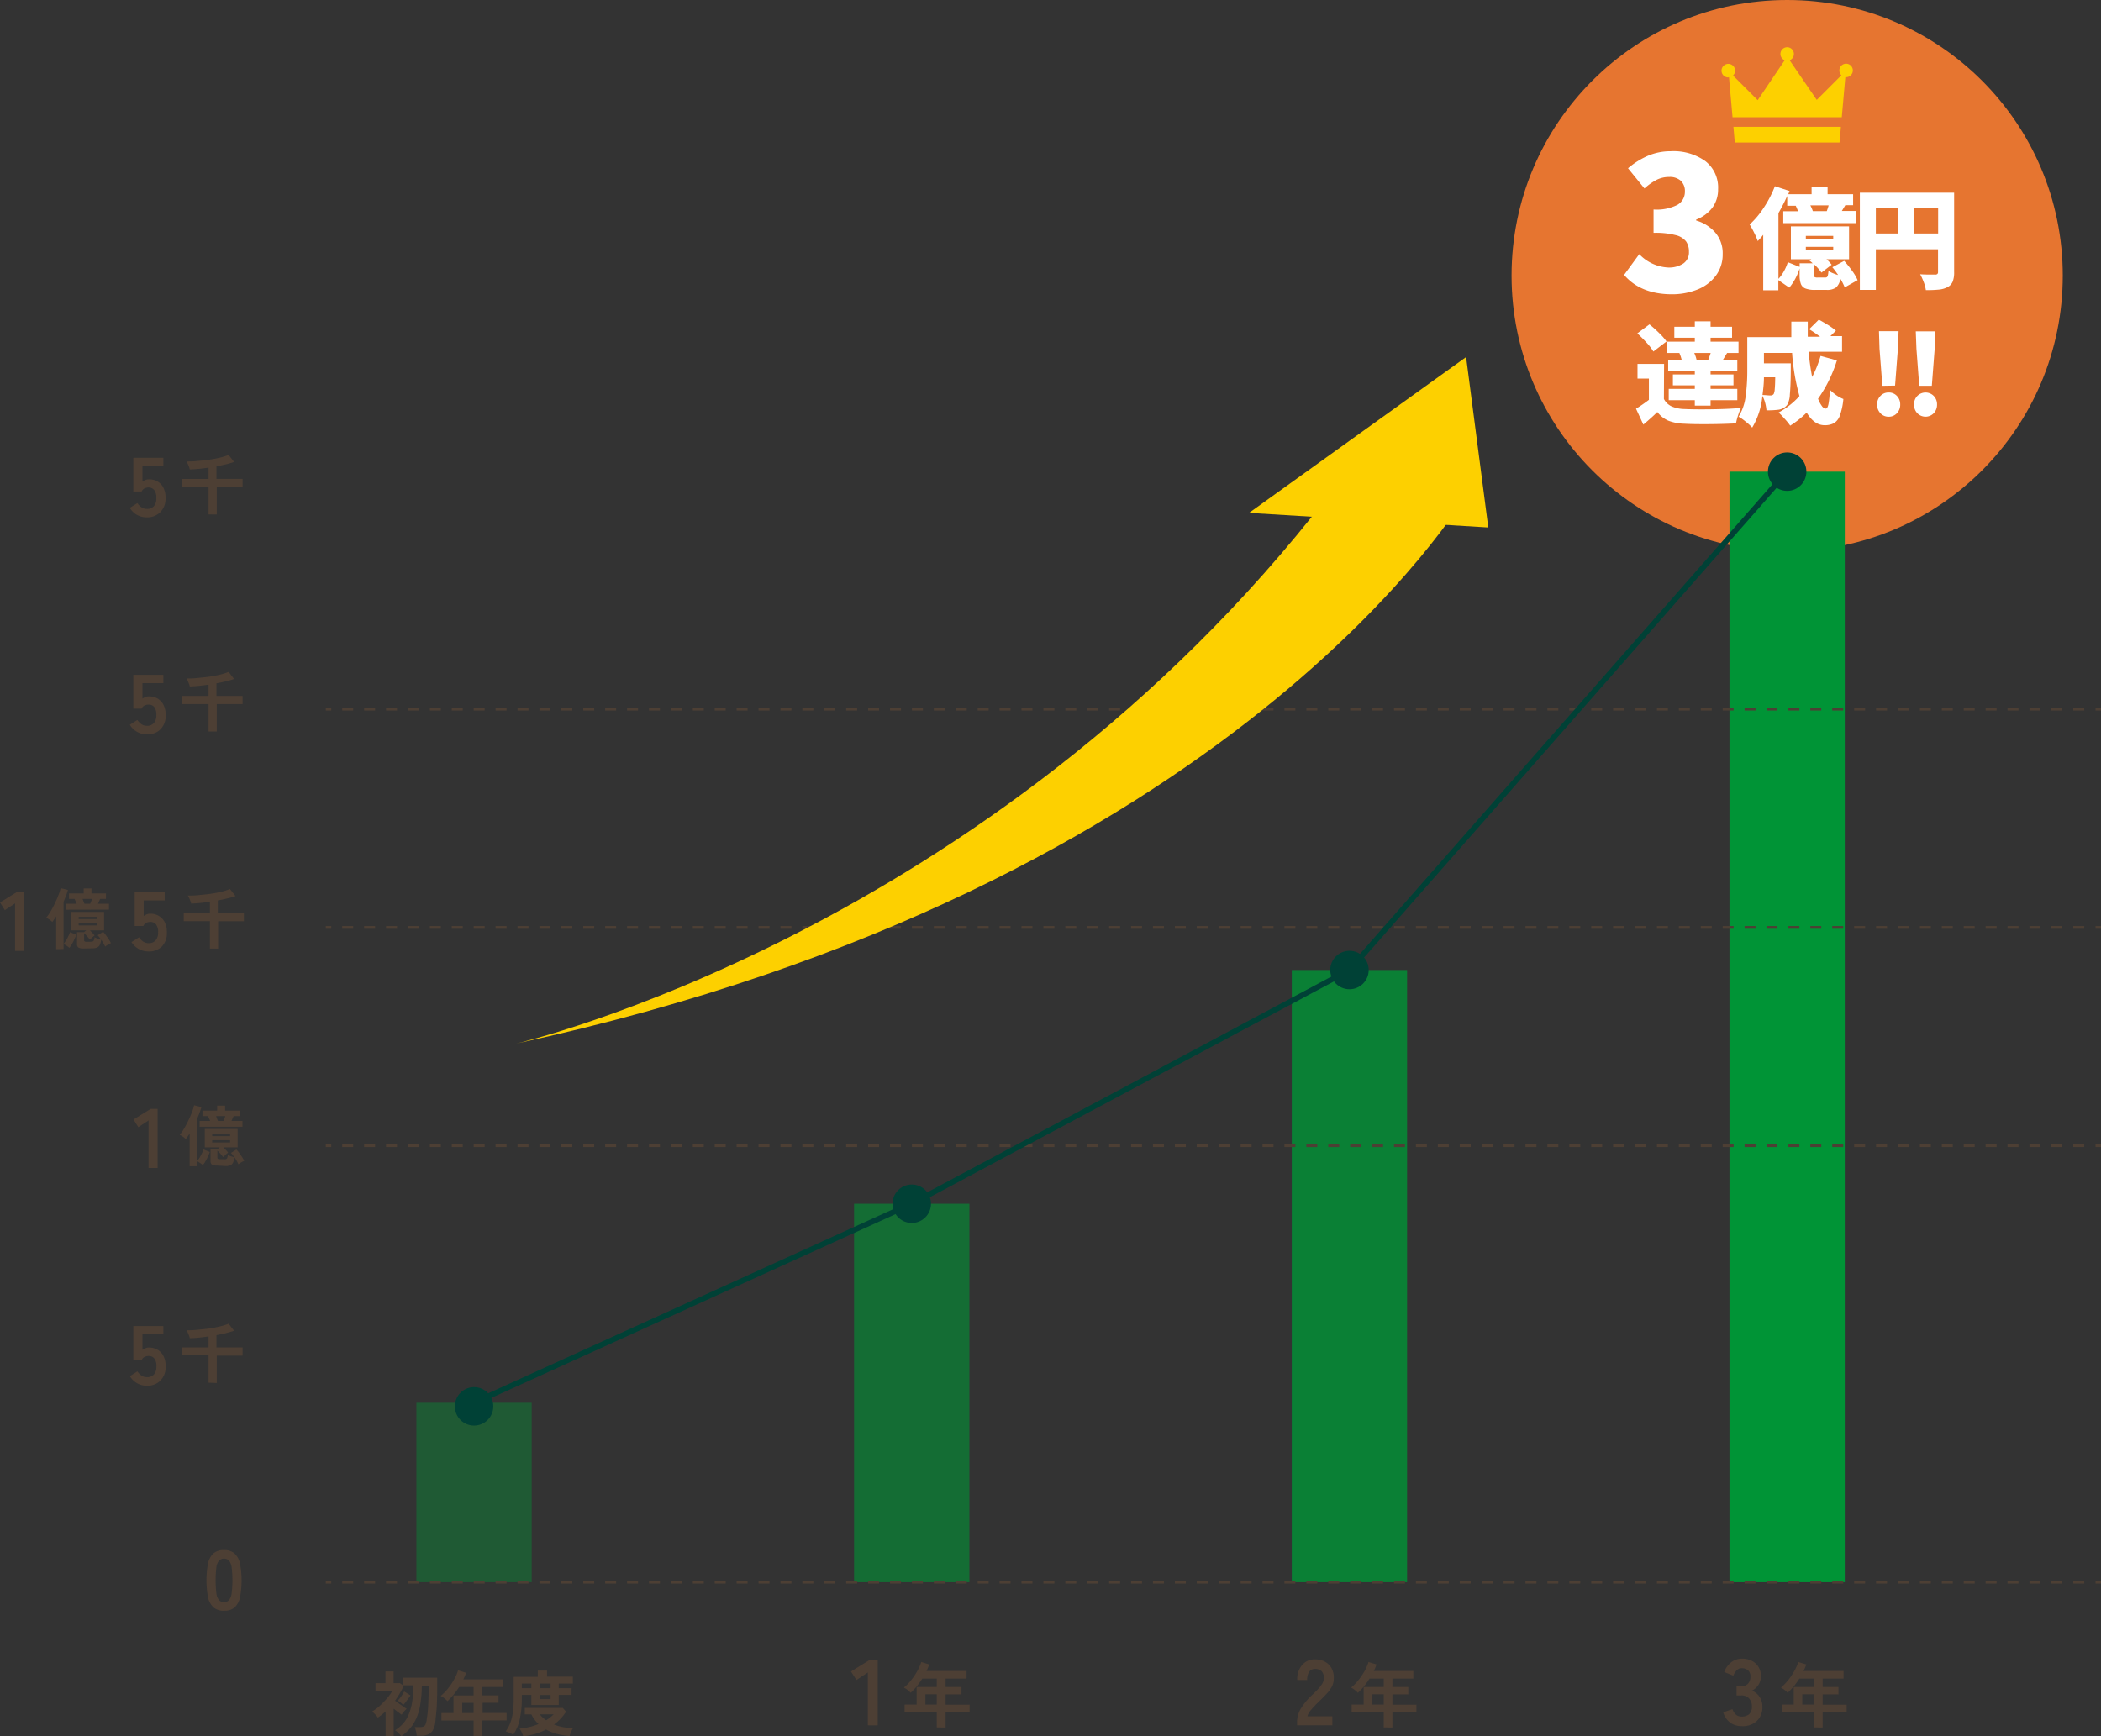 <svg xmlns="http://www.w3.org/2000/svg" viewBox="0 0 383.53 317">
  <rect x="0" y="0" width="383.53" height="317" fill="#333333" stroke="none"/>
  <defs>
    <style>
      .cls-1 {
        fill: #e67530;
      }

      .cls-2, .cls-3, .cls-4, .cls-5 {
        fill: #009436;
      }

      .cls-2 {
        opacity: 0.4;
      }

      .cls-3 {
        opacity: 0.6;
      }

      .cls-4 {
        opacity: 0.8;
      }

      .cls-6, .cls-7, .cls-9 {
        fill: none;
        stroke-miterlimit: 10;
      }

      .cls-6, .cls-7 {
        stroke: #4d3f34;
        stroke-width: 0.5px;
      }

      .cls-7 {
        stroke-dasharray: 2 2;
      }

      .cls-8 {
        fill: #4d3f34;
      }

      .cls-9 {
        stroke: #004136;
      }

      .cls-10 {
        fill: #004136;
      }

      .cls-11 {
        fill: #fdd000;
      }

      .cls-12 {
        fill: #fff;
      }
    </style>
  </defs>
  <g id="レイヤー_2" data-name="レイヤー 2">
    <g id="レイヤー_1-2" data-name="レイヤー 1">
      <g>
        <circle class="cls-1" cx="326.24" cy="50.31" r="50.31"/>
        <rect class="cls-2" x="76.01" y="256.1" width="21.05" height="32.76"/>
        <rect class="cls-3" x="155.91" y="219.77" width="21.05" height="69.09"/>
        <rect class="cls-4" x="235.81" y="177.1" width="21.05" height="111.76"/>
        <rect class="cls-5" x="315.71" y="86.11" width="21.05" height="202.75"/>
        <g>
          <line class="cls-6" x1="59.47" y1="288.86" x2="60.47" y2="288.86"/>
          <line class="cls-7" x1="62.47" y1="288.86" x2="381.53" y2="288.86"/>
          <line class="cls-6" x1="382.53" y1="288.86" x2="383.53" y2="288.86"/>
        </g>
        <g>
          <line class="cls-6" x1="59.47" y1="209.17" x2="60.47" y2="209.17"/>
          <line class="cls-7" x1="62.47" y1="209.17" x2="381.53" y2="209.17"/>
          <line class="cls-6" x1="382.53" y1="209.17" x2="383.53" y2="209.17"/>
        </g>
        <g>
          <line class="cls-6" x1="59.47" y1="169.32" x2="60.47" y2="169.32"/>
          <line class="cls-7" x1="62.47" y1="169.32" x2="381.53" y2="169.32"/>
          <line class="cls-6" x1="382.53" y1="169.32" x2="383.53" y2="169.32"/>
        </g>
        <g>
          <line class="cls-6" x1="59.47" y1="129.47" x2="60.47" y2="129.47"/>
          <line class="cls-7" x1="62.47" y1="129.47" x2="381.53" y2="129.47"/>
          <line class="cls-6" x1="382.53" y1="129.47" x2="383.53" y2="129.47"/>
        </g>
        <path class="cls-8" d="M40.9,294.07a2.79,2.79,0,0,1-1.93-.61,3.45,3.45,0,0,1-1-1.85,17.08,17.08,0,0,1,0-6.16,3.45,3.45,0,0,1,1-1.86A2.79,2.79,0,0,1,40.9,283a2.76,2.76,0,0,1,1.91.61,3.44,3.44,0,0,1,1,1.86,16.5,16.5,0,0,1,0,6.16,3.44,3.44,0,0,1-1,1.85A2.76,2.76,0,0,1,40.9,294.07Zm0-1.57a1.19,1.19,0,0,0,.9-.36,2.45,2.45,0,0,0,.48-1.22,19.2,19.2,0,0,0,0-4.79,2.45,2.45,0,0,0-.48-1.22,1.32,1.32,0,0,0-1.81,0,2.36,2.36,0,0,0-.49,1.22,20.56,20.56,0,0,0,0,4.79,2.36,2.36,0,0,0,.49,1.22A1.18,1.18,0,0,0,40.9,292.5Z"/>
        <g>
          <path class="cls-8" d="M73.25,317a3,3,0,0,0-.29-.37c-.14-.14-.28-.28-.43-.41a2,2,0,0,0-.42-.31,7,7,0,0,0,1.53-1.29,5.89,5.89,0,0,0,1-1.69,9.81,9.81,0,0,0,.61-2.24,20,20,0,0,0,.2-3H73.59l.12.08a15.35,15.35,0,0,1-.73,1.39c-.26.46-.55.9-.86,1.34l.73.54.78.54.61.41a4.47,4.47,0,0,0-.49.49,5,5,0,0,0-.43.58l-.69-.5c-.25-.19-.51-.39-.76-.61v5H70.39v-4.49c-.22.2-.44.4-.68.59s-.48.37-.74.54a3.28,3.28,0,0,0-.48-.59c-.22-.22-.4-.39-.56-.52a8.73,8.73,0,0,0,1.06-.75c.36-.3.71-.63,1.06-1a12.83,12.83,0,0,0,.93-1.06,8.59,8.59,0,0,0,.66-1H68.55v-1.38h1.82v-2.13h1.48v2.13H73l.52.38V306.3h6.29v2.28q0,1.26-.06,2.37c0,.74-.08,1.4-.14,2s-.1,1-.14,1.39a4,4,0,0,1-.45,1.56,1.86,1.86,0,0,1-.89.78,3.42,3.42,0,0,1-1.31.22h-.75l-.08-.52c0-.2-.08-.39-.13-.59a2,2,0,0,0-.15-.47h1a1.63,1.63,0,0,0,.59-.09.7.7,0,0,0,.36-.36,3.38,3.38,0,0,0,.22-.76c0-.24.1-.63.16-1.16s.11-1.16.14-1.91.06-1.56.06-2.43v-.87H77a20.73,20.73,0,0,1-.4,4.09,9.17,9.17,0,0,1-1.19,3A8.42,8.42,0,0,1,73.25,317Zm.37-5.73a6.42,6.42,0,0,0-.49-.43,2.81,2.81,0,0,0-.53-.34,7.81,7.81,0,0,0,.66-.82,6.37,6.37,0,0,0,.52-.87l1.15.73a5.65,5.65,0,0,1-.38.55l-.5.66C73.88,311,73.74,311.14,73.62,311.27Z"/>
          <path class="cls-8" d="M86.45,316.94v-2.82H80.58v-1.36h2.2v-3.22h3.67V308H83.81a13,13,0,0,1-1,1.39,10.67,10.67,0,0,1-1.12,1.19,7.29,7.29,0,0,0-.54-.49,4.44,4.44,0,0,0-.7-.46,8.85,8.85,0,0,0,1.35-1.38,10.92,10.92,0,0,0,1.11-1.66,8.06,8.06,0,0,0,.71-1.64l1.47.46a10.54,10.54,0,0,1-.51,1.2h7.31V308H88.06v1.53H91v1.35h-2.9v1.87h4.38v1.36H88.06v2.82Zm-2.07-4.18h2.07v-1.87H84.38Z"/>
          <path class="cls-8" d="M93.69,316.7l-.44-.22-.52-.22a3.7,3.7,0,0,0-.41-.15,7.48,7.48,0,0,0,.83-1.55,8.7,8.7,0,0,0,.47-1.89,18.55,18.55,0,0,0,.15-2.52v-4h4.4V305h1.69v1.11h4.71v1.27H102v.83h2.34v1.23H102v1.84H97v-1.84H95.26v.63a17.52,17.52,0,0,1-.37,3.77A7.69,7.69,0,0,1,93.69,316.7Zm1.82.29a4.9,4.9,0,0,0-.26-.68,4.17,4.17,0,0,0-.41-.71,11.47,11.47,0,0,0,3.46-.83A6.34,6.34,0,0,1,97,313h-1.2v-1.19h6.92l.62.69a8.11,8.11,0,0,1-1,1.28,9.61,9.61,0,0,1-1.21,1.08,9.37,9.37,0,0,0,1.71.48,10.71,10.71,0,0,0,1.78.16,2.22,2.22,0,0,0-.24.41c-.09.2-.18.39-.26.59a4.6,4.6,0,0,0-.15.45,11.93,11.93,0,0,1-2.38-.4,8.48,8.48,0,0,1-1.91-.78,11.63,11.63,0,0,1-2,.81A13.35,13.35,0,0,1,95.51,317Zm-.25-8.78H97v-.83H95.26Zm3.25,0h2v-.83h-2Zm0,2h2v-.75h-2Zm1.17,3.87a5.4,5.4,0,0,0,.74-.51,7.42,7.42,0,0,0,.65-.58H98.54A4.72,4.72,0,0,0,99.68,314.06Z"/>
        </g>
        <g>
          <path class="cls-8" d="M158.42,315v-9.65l-2.08,1.37-1-1.56,3.49-2.15h1.4v12Z"/>
          <path class="cls-8" d="M171,315.38v-2.82h-5.87v-1.35h2.2V308H171v-1.53h-2.64a14.24,14.24,0,0,1-1,1.4,12.76,12.76,0,0,1-1.12,1.19,5.55,5.55,0,0,0-.54-.5,4.14,4.14,0,0,0-.7-.45,8.5,8.5,0,0,0,1.35-1.39,10.92,10.92,0,0,0,1.11-1.66,8.24,8.24,0,0,0,.71-1.63l1.47.45a12.7,12.7,0,0,1-.51,1.2h7.31v1.39h-3.82V308h2.9v1.35h-2.9v1.88H177v1.35h-4.38v2.82Zm-2.07-4.17H171v-1.88h-2.07Z"/>
        </g>
        <g>
          <path class="cls-8" d="M236.77,315v-.57a4.84,4.84,0,0,1,.64-2.39,11.52,11.52,0,0,1,2.14-2.6c.36-.34.69-.69,1-1a6.25,6.25,0,0,0,.79-1,2.08,2.08,0,0,0,.33-1,1.79,1.79,0,0,0-.41-1.32,1.6,1.6,0,0,0-1.19-.42,1.21,1.21,0,0,0-1.09.53,2.62,2.62,0,0,0-.36,1.49h-1.81a3.92,3.92,0,0,1,.91-2.77,3,3,0,0,1,2.35-1,3.73,3.73,0,0,1,1.77.41,3.09,3.09,0,0,1,1.23,1.2,3.73,3.73,0,0,1,.41,1.93,3.29,3.29,0,0,1-.38,1.49,6.05,6.05,0,0,1-1,1.33c-.39.42-.84.88-1.34,1.36s-1,1-1.39,1.47a2.71,2.71,0,0,0-.71,1.21h4.56V315Z"/>
          <path class="cls-8" d="M252.6,315.38v-2.82h-5.86v-1.35h2.19V308h3.67v-1.53H250a14.24,14.24,0,0,1-1,1.4,12.76,12.76,0,0,1-1.12,1.19,5.55,5.55,0,0,0-.54-.5,3.47,3.47,0,0,0-.7-.45,8.5,8.5,0,0,0,1.35-1.39,11.79,11.79,0,0,0,1.12-1.66,9.61,9.61,0,0,0,.71-1.63l1.46.45a10.47,10.47,0,0,1-.5,1.2H258v1.39h-3.82V308h2.9v1.35h-2.9v1.88h4.38v1.35h-4.38v2.82Zm-2.07-4.17h2.07v-1.88h-2.07Z"/>
        </g>
        <g>
          <path class="cls-8" d="M317.94,315.15a3.53,3.53,0,0,1-2.1-.64,3.62,3.62,0,0,1-1.27-1.89l1.68-.57a2.54,2.54,0,0,0,.27.56,1.84,1.84,0,0,0,.53.55,1.44,1.44,0,0,0,.85.24,2.12,2.12,0,0,0,1.39-.42,1.8,1.8,0,0,0,.51-1.44,2,2,0,0,0-.51-1.45,1.89,1.89,0,0,0-1.47-.55H317v-1.68h.86a1.54,1.54,0,0,0,1.26-.5,1.87,1.87,0,0,0,.41-1.24,1.41,1.41,0,0,0-.48-1.21,1.9,1.9,0,0,0-1.11-.35,1.15,1.15,0,0,0-.75.25,2.4,2.4,0,0,0-.5.56,2.9,2.9,0,0,0-.28.56l-1.66-.67a3.88,3.88,0,0,1,1.31-1.8,3.1,3.1,0,0,1,1.92-.64,3.9,3.9,0,0,1,1.82.4,3,3,0,0,1,1.21,1.12,3.11,3.11,0,0,1,.44,1.69,2.9,2.9,0,0,1-1.66,2.64,2.86,2.86,0,0,1,1.4,1.11,3.2,3.2,0,0,1,.53,1.83,3.42,3.42,0,0,1-1,2.58A3.78,3.78,0,0,1,317.94,315.15Z"/>
          <path class="cls-8" d="M331.1,315.38v-2.82h-5.86v-1.35h2.2V308h3.66v-1.53h-2.64a14.16,14.16,0,0,1-1,1.4,12.84,12.84,0,0,1-1.13,1.19,5.55,5.55,0,0,0-.54-.5,3.71,3.71,0,0,0-.69-.45,9.41,9.41,0,0,0,1.35-1.39,12.63,12.63,0,0,0,1.11-1.66,8.87,8.87,0,0,0,.71-1.63l1.47.45a12.7,12.7,0,0,1-.51,1.2h7.31v1.39h-3.82V308h2.89v1.35h-2.89v1.88h4.38v1.35h-4.38v2.82ZM329,311.21h2.06v-1.88H329Z"/>
        </g>
        <g>
          <path class="cls-8" d="M26.82,253a3.57,3.57,0,0,1-3.11-1.75l1.38-.88a2.7,2.7,0,0,0,.73.77,1.68,1.68,0,0,0,1,.29,1.64,1.64,0,0,0,1.3-.51,2.15,2.15,0,0,0,.43-1.44,2.25,2.25,0,0,0-.37-1.45,1.29,1.29,0,0,0-1.06-.46,1.54,1.54,0,0,0-.77.19,1.06,1.06,0,0,0-.49.55H24.34V242.1h5.48v1.51H26v2.83a3.1,3.1,0,0,1,.57-.3,1.71,1.71,0,0,1,.62-.12,3.1,3.1,0,0,1,1.55.39,2.79,2.79,0,0,1,1.09,1.14,4,4,0,0,1,.41,1.89,3.49,3.49,0,0,1-.94,2.6A3.35,3.35,0,0,1,26.82,253Z"/>
          <path class="cls-8" d="M38.07,252.44v-5H33.29V246h4.78v-2c-.61.09-1.21.16-1.79.22s-1.13.09-1.63.11a3.2,3.2,0,0,0-.15-.48c-.07-.18-.14-.36-.22-.54a3.46,3.46,0,0,0-.23-.44c.58,0,1.22,0,1.92-.08s1.4-.13,2.11-.23a19.1,19.1,0,0,0,2-.38,9.82,9.82,0,0,0,1.65-.51l1,1.29c-.43.15-.93.29-1.48.43s-1.14.26-1.74.37V246h4.77v1.5H39.57v5Z"/>
        </g>
        <g>
          <path class="cls-8" d="M27.12,213.24v-8.68l-1.87,1.23-.88-1.4,3.14-1.94h1.26v10.79Z"/>
          <path class="cls-8" d="M34.62,212.92v-6q-.18.31-.36.57c-.12.17-.23.33-.35.47a3,3,0,0,0-.52-.43,3.89,3.89,0,0,0-.59-.34,7.67,7.67,0,0,0,.62-.84c.21-.35.43-.72.64-1.13s.41-.82.6-1.24.34-.82.48-1.19a6.2,6.2,0,0,0,.29-1l1.34.33a9.9,9.9,0,0,1-.33,1c-.14.37-.29.76-.47,1.17V212a6.5,6.5,0,0,0,.47-.65c.15-.26.29-.52.42-.79a6.64,6.64,0,0,0,.29-.7l1.15.46a6.89,6.89,0,0,1-.35.84,8.85,8.85,0,0,1-.45.87,4.11,4.11,0,0,1-.48.69,1.59,1.59,0,0,0-.29-.24,3.51,3.51,0,0,0-.4-.27A3.61,3.61,0,0,0,36,212v.93Zm1.82-7.2v-1.07h1.92c-.06-.15-.13-.31-.21-.47l-.19-.41h-1v-1h2.68v-.91h1.45v.91h2.64v1H42.65l-.18.4c-.08.17-.14.33-.21.48h2v1.07Zm3.2,7.08a1.9,1.9,0,0,1-.94-.17.73.73,0,0,1-.27-.65v-2.17h1.29l.39-.33H37.38v-3.36h6v3.36H40.78l.48.49a5.31,5.31,0,0,1,.38.46l-.27.23L41,211a2.1,2.1,0,0,0-.26.27,3.23,3.23,0,0,0-.29-.37q-.18-.23-.39-.45c-.14-.15-.27-.27-.38-.38v1.27a.29.29,0,0,0,.09.23.56.56,0,0,0,.32.07h.73a1.4,1.4,0,0,0,.4,0,.41.41,0,0,0,.25-.22,2.29,2.29,0,0,0,.12-.56,4.66,4.66,0,0,0,.56.24c.24.08.45.15.63.19-.11-.16-.21-.3-.32-.44a3.82,3.82,0,0,0-.31-.35l1-.63a4.42,4.42,0,0,1,.5.61c.19.26.37.51.54.78a5.88,5.88,0,0,1,.39.68,4.8,4.8,0,0,0-.54.28,2.42,2.42,0,0,0-.51.36,5.55,5.55,0,0,0-.3-.6c-.13-.23-.27-.45-.43-.68a3.11,3.11,0,0,1-.28,1,1,1,0,0,1-.51.46,2.1,2.1,0,0,1-.82.13Zm-.91-5.37H42V207H38.73Zm0,1.16H42v-.42H38.73Zm1.05-3.94h1c.05-.11.1-.25.17-.41s.12-.32.18-.47H39.44c.06.15.12.3.18.47S39.73,204.54,39.78,204.65Z"/>
        </g>
        <g>
          <path class="cls-8" d="M2.75,173.61v-8.68L.88,166.17,0,164.76l3.14-1.93H4.4v10.78Z"/>
          <path class="cls-8" d="M10.25,173.29v-6c-.12.2-.24.39-.36.56s-.23.33-.35.47a3,3,0,0,0-.52-.43,5,5,0,0,0-.59-.34,7.67,7.67,0,0,0,.62-.84c.21-.35.43-.72.64-1.13s.41-.82.6-1.24.34-.82.48-1.19a6.2,6.2,0,0,0,.29-1l1.34.33a9.9,9.9,0,0,1-.33,1c-.14.37-.29.76-.47,1.17v7.68a6.5,6.5,0,0,0,.47-.65,8.56,8.56,0,0,0,.42-.79,5.86,5.86,0,0,0,.29-.7l1.15.46a6.89,6.89,0,0,1-.35.84,8.85,8.85,0,0,1-.45.87,4.11,4.11,0,0,1-.48.69,1.59,1.59,0,0,0-.29-.24,3.51,3.51,0,0,0-.4-.27,3.61,3.61,0,0,0-.36-.2v.93Zm1.82-7.2V165H14c-.06-.15-.13-.31-.21-.47l-.19-.41h-1v-1h2.68v-.91H16.7v.91h2.64v1H18.28c-.05.11-.11.24-.18.41s-.14.32-.21.47h2v1.07Zm3.2,7.08a1.9,1.9,0,0,1-.94-.17.73.73,0,0,1-.27-.65v-2.17h1.29l.39-.32H13v-3.37h6v3.37H16.41q.22.21.48.48a5.31,5.31,0,0,1,.38.46L17,171l-.33.3a2.1,2.1,0,0,0-.26.27,3.23,3.23,0,0,0-.29-.37q-.18-.22-.39-.45c-.14-.15-.26-.27-.38-.38v1.27a.29.29,0,0,0,.09.23.57.57,0,0,0,.33.07h.72a1.53,1.53,0,0,0,.41-.05.43.43,0,0,0,.24-.22,1.9,1.9,0,0,0,.12-.56,3.46,3.46,0,0,0,.56.24,4.7,4.7,0,0,0,.63.19c-.11-.16-.21-.3-.32-.44a3.82,3.82,0,0,0-.31-.35l1-.63a5.12,5.12,0,0,1,.5.61q.29.39.54.78a5.88,5.88,0,0,1,.39.68,4.8,4.8,0,0,0-.54.28,2.42,2.42,0,0,0-.51.36,5.55,5.55,0,0,0-.3-.6c-.13-.23-.27-.45-.43-.68a3.11,3.11,0,0,1-.28,1,1,1,0,0,1-.51.46,2.1,2.1,0,0,1-.82.13Zm-.91-5.37h3.31v-.41H14.36Zm0,1.16h3.31v-.42H14.36ZM15.41,165h1.05c.05-.11.1-.25.17-.41s.12-.32.18-.47H15.07c.06.15.12.3.18.47S15.36,164.91,15.41,165Z"/>
          <path class="cls-8" d="M27.06,173.71A3.64,3.64,0,0,1,24,172l1.39-.88a2.57,2.57,0,0,0,.73.77,1.66,1.66,0,0,0,1,.3,1.58,1.58,0,0,0,1.3-.52,2.1,2.1,0,0,0,.44-1.44,2.27,2.27,0,0,0-.37-1.45,1.3,1.3,0,0,0-1.06-.46,1.63,1.63,0,0,0-.77.19,1.1,1.1,0,0,0-.49.55H24.59v-6.17h5.47v1.51H26.23v2.83a3.1,3.1,0,0,1,.57-.3,1.69,1.69,0,0,1,.62-.11,3,3,0,0,1,1.54.38,2.88,2.88,0,0,1,1.1,1.14,4,4,0,0,1,.4,1.89,3.49,3.49,0,0,1-.93,2.6A3.36,3.36,0,0,1,27.06,173.71Z"/>
          <path class="cls-8" d="M38.32,173.18v-5H33.54V166.7h4.78v-2.06c-.61.09-1.21.16-1.8.22s-1.12.09-1.62.11a3.2,3.2,0,0,0-.15-.48c-.07-.18-.14-.36-.23-.54a2.94,2.94,0,0,0-.23-.44c.59,0,1.23,0,1.92-.08s1.4-.13,2.12-.23,1.38-.22,2-.37a10.78,10.78,0,0,0,1.65-.52l1,1.29a15.24,15.24,0,0,1-1.49.43c-.55.13-1.13.26-1.73.37v2.3h4.76v1.49H39.82v5Z"/>
        </g>
        <g>
          <path class="cls-8" d="M26.82,134.08A3.58,3.58,0,0,1,25,133.6a3.47,3.47,0,0,1-1.3-1.28l1.38-.88a2.7,2.7,0,0,0,.73.77,1.69,1.69,0,0,0,1,.3,1.61,1.61,0,0,0,1.3-.52,2.15,2.15,0,0,0,.43-1.44,2.27,2.27,0,0,0-.37-1.45,1.32,1.32,0,0,0-1.06-.46,1.66,1.66,0,0,0-.77.19,1.1,1.1,0,0,0-.49.55H24.34v-6.17h5.48v1.51H26v2.83a3.1,3.1,0,0,1,.57-.3,1.69,1.69,0,0,1,.62-.11,3.1,3.1,0,0,1,1.55.38,2.86,2.86,0,0,1,1.09,1.14,4,4,0,0,1,.41,1.89,3.49,3.49,0,0,1-.94,2.6A3.36,3.36,0,0,1,26.82,134.08Z"/>
          <path class="cls-8" d="M38.07,133.55v-5H33.29v-1.49h4.78V125c-.61.09-1.21.16-1.79.22s-1.13.09-1.63.11a3.2,3.2,0,0,0-.15-.48c-.07-.18-.14-.36-.22-.54a4.31,4.31,0,0,0-.23-.44c.58,0,1.22,0,1.92-.08s1.4-.13,2.11-.23,1.39-.22,2-.37a10.78,10.78,0,0,0,1.65-.52l1,1.29a15,15,0,0,1-1.48.43c-.56.13-1.14.26-1.74.37v2.3h4.77v1.49H39.57v5Z"/>
        </g>
        <g>
          <path class="cls-8" d="M26.82,94.45A3.58,3.58,0,0,1,25,94a3.47,3.47,0,0,1-1.3-1.28l1.38-.87a2.79,2.79,0,0,0,.73.76,1.69,1.69,0,0,0,1,.3,1.61,1.61,0,0,0,1.3-.52,2.15,2.15,0,0,0,.43-1.44,2.27,2.27,0,0,0-.37-1.45A1.32,1.32,0,0,0,27.12,89a1.66,1.66,0,0,0-.77.19,1.1,1.1,0,0,0-.49.55H24.34V83.58h5.48v1.51H26v2.83a3.1,3.1,0,0,1,.57-.3,1.69,1.69,0,0,1,.62-.11,3.1,3.1,0,0,1,1.55.38A2.86,2.86,0,0,1,29.81,89a4,4,0,0,1,.41,1.89,3.49,3.49,0,0,1-.94,2.6A3.36,3.36,0,0,1,26.82,94.45Z"/>
          <path class="cls-8" d="M38.07,93.92v-5H33.29V87.44h4.78V85.38c-.61.09-1.21.17-1.79.22s-1.13.1-1.63.11a3.2,3.2,0,0,0-.15-.48c-.07-.18-.14-.36-.22-.54a4.31,4.31,0,0,0-.23-.44c.58,0,1.22,0,1.92-.08s1.4-.12,2.11-.23,1.39-.22,2-.37a9.77,9.77,0,0,0,1.65-.52l1,1.29a15,15,0,0,1-1.48.43c-.56.13-1.14.26-1.74.37v2.3h4.77v1.49H39.57v5Z"/>
        </g>
        <polyline class="cls-9" points="86.54 256.1 166.44 219.77 246.34 177.1 326.24 86.11"/>
        <circle class="cls-10" cx="86.54" cy="256.76" r="3.51"/>
        <circle class="cls-10" cx="166.44" cy="219.77" r="3.51"/>
        <circle class="cls-10" cx="246.34" cy="177.1" r="3.51"/>
        <circle class="cls-10" cx="326.24" cy="86.11" r="3.51"/>
        <path class="cls-11" d="M94.24,190.53s86.44-20,148.31-100.1h25.06S225.65,162.08,94.24,190.53Z"/>
        <polygon class="cls-11" points="228.01 93.64 271.68 96.3 267.63 65.19 228.01 93.64"/>
        <g>
          <path class="cls-12" d="M296.47,50.19l2.77-3.79a7.79,7.79,0,0,0,5.25,2.44,4.72,4.72,0,0,0,2.82-.75,2.45,2.45,0,0,0,1-2.13,3.18,3.18,0,0,0-.53-1.89,3.41,3.41,0,0,0-1.93-1.15,14.58,14.58,0,0,0-4-.41V38.25a8.34,8.34,0,0,0,4.36-.85A2.74,2.74,0,0,0,307.57,35a2.59,2.59,0,0,0-.75-2,3,3,0,0,0-2.13-.69,5,5,0,0,0-2.25.51,10.46,10.46,0,0,0-2.25,1.59l-3-3.69a14.43,14.43,0,0,1,3.73-2.32,10.55,10.55,0,0,1,4.08-.79,10,10,0,0,1,6.31,1.81,6.1,6.1,0,0,1,2.32,5.12,5.6,5.6,0,0,1-1,3.32,6.68,6.68,0,0,1-3,2.23v.17a7.27,7.27,0,0,1,3.52,2.24,5.78,5.78,0,0,1,1.32,3.89,6.43,6.43,0,0,1-1.25,3.94,7.72,7.72,0,0,1-3.38,2.54,12.44,12.44,0,0,1-4.67.86Q299.48,53.71,296.47,50.19Z"/>
          <path class="cls-12" d="M336.75,52.47a11.07,11.07,0,0,0-.8-1.58,2.62,2.62,0,0,1-.8,1.61,2.77,2.77,0,0,1-1.7.43h-2.1a4.74,4.74,0,0,1-1.78-.26,1.46,1.46,0,0,1-.83-.84,4.78,4.78,0,0,1-.23-1.66V49a10.23,10.23,0,0,1-1.88,3.52l-2-1.38V53h-2.76V42.87a14.23,14.23,0,0,1-1,1.14,12.45,12.45,0,0,0-.66-1.53,15.55,15.55,0,0,0-.82-1.49A15.67,15.67,0,0,0,322,37.87,20.27,20.27,0,0,0,324,34l2.68.88-.24.58h4.26V34.1h2.92v1.36h4.66v2h-1.42l-.64,1.06h2.6v2.22H325.53V38.57h2.7q-.18-.49-.42-1l.22,0h-1.78V35.78a34.26,34.26,0,0,1-1.6,3.13v12a6.87,6.87,0,0,0,1-1.39,8.47,8.47,0,0,0,.71-1.65l2.16.86v-.66h2.38a4.23,4.23,0,0,0-.58-.48l.34-.26h-3.74v-6h10.62v6h-4.12a6.85,6.85,0,0,1,.94,1l-1.86,1.44a8.66,8.66,0,0,0-1.36-1.52v1.86c0,.26,0,.41.11.47a1,1,0,0,0,.53.09h1.38a.54.54,0,0,0,.35-.09.63.63,0,0,0,.17-.34,5.83,5.83,0,0,0,.1-.79,3.82,3.82,0,0,0,.77.41,6.84,6.84,0,0,0,1,.35c-.34-.49-.69-1-1.06-1.42l2.16-1.16a22.08,22.08,0,0,1,1.45,1.81,8.92,8.92,0,0,1,1,1.71Zm-7.1-9.4v.56h5v-.56Zm0,2v.58h5v-.58Zm3.82-6.52a10.5,10.5,0,0,0,.34-1.06h-3.34a7.35,7.35,0,0,1,.46,1.06Z"/>
          <path class="cls-12" d="M356.72,49.67a4.54,4.54,0,0,1-.27,1.76,2,2,0,0,1-.95,1,4.17,4.17,0,0,1-1.53.44,21.72,21.72,0,0,1-2.41.1,6.83,6.83,0,0,0-.39-1.46,11.18,11.18,0,0,0-.65-1.44q.71.06,2.1.06h.64a.55.55,0,0,0,.4-.11.47.47,0,0,0,.12-.37V45.51H342.43v7.42h-2.92V35.18h17.21ZM342.43,38.05v4.58h4.08V38.05Zm7,4.58h4.37V38.05h-4.37Z"/>
          <path class="cls-12" d="M303.74,72.84a3,3,0,0,0,1.4,1.35,6.18,6.18,0,0,0,2.36.49q1.25.06,3.06.06,4.37,0,7.24-.26a12.08,12.08,0,0,0-.52,1.36,10.27,10.27,0,0,0-.38,1.46c-1.81.09-3.71.14-5.7.14-1.1,0-2.35,0-3.74-.08a8.71,8.71,0,0,1-2.92-.56,5.06,5.06,0,0,1-2-1.58c-.71.71-1.57,1.47-2.55,2.3l-1.34-2.9A26.88,26.88,0,0,0,301,73V69.12h-2.08V66.44h4.85Zm-1.92-8.66a9.53,9.53,0,0,0-1.21-1.58c-.55-.61-1.13-1.19-1.72-1.74l2.21-1.64a21.61,21.61,0,0,1,1.78,1.59,10.84,10.84,0,0,1,1.34,1.53ZM307,65.76a7.86,7.86,0,0,0-.44-1.32H304.3V62.38h5.08v-.72h-3.74v-2h3.74v-1h2.88v1h3.92v2h-3.92v.72h5.1v2.06H315.1l.18,0-.78,1.28h2.64v2h-4.88v.64h4.18v2h-4.18V71h4.88v2.06h-4.88v1h-2.88v-1h-4.76V71h4.76v-.64h-4v-2h4v-.64h-4.86v-2Zm4.84-.08c.26-.69.4-1.11.44-1.24h-3a6.31,6.31,0,0,1,.42,1.24l-.38.08h2.8Z"/>
          <path class="cls-12" d="M335.32,65.8a25,25,0,0,1-3.44,7,5.39,5.39,0,0,0,.7,1.33,1,1,0,0,0,.72.47c.2,0,.36-.27.48-.82a18.05,18.05,0,0,0,.26-2.62,7.94,7.94,0,0,0,1.18,1,6,6,0,0,0,1.28.69,12.29,12.29,0,0,1-.63,3,2.71,2.71,0,0,1-1.07,1.4,3.51,3.51,0,0,1-1.74.38c-1.25,0-2.34-.77-3.26-2.3a17.54,17.54,0,0,1-3,2.38,12,12,0,0,0-1-1.23,14.83,14.83,0,0,0-1.12-1.17,14.07,14.07,0,0,0,3.8-3,39,39,0,0,1-1.34-7.88H322v1.9h4.9l0,1c0,2.19-.08,3.75-.17,4.69a4.13,4.13,0,0,1-.47,1.87,2.28,2.28,0,0,1-.66.6,3,3,0,0,1-.84.3,14.62,14.62,0,0,1-2.3.12,7.51,7.51,0,0,0-.24-1.36,5.6,5.6,0,0,0-.5-1.28,13.83,13.83,0,0,1-1.86,5.8,9.2,9.2,0,0,0-1.19-1.09,9.48,9.48,0,0,0-1.29-.91,9.33,9.33,0,0,0,1.28-3.7,35,35,0,0,0,.3-4.82v-6H327Q327,60.1,327,58.72H330l0,1.14c0,.36,0,.9,0,1.62h2.26c-.64-.49-1.31-.95-2-1.38l1.76-1.74c.56.3,1.13.64,1.73,1a14.1,14.1,0,0,1,1.39,1l-1,1h2.12v2.86h-6.1a43.28,43.28,0,0,0,.64,4.6,20.13,20.13,0,0,0,1.54-3.84ZM322,68.88c0,1.13-.13,2.21-.26,3.24.53,0,1,.08,1.44.08a.71.71,0,0,0,.6-.26,2.44,2.44,0,0,0,.19-.88c.05-.47.08-1.19.09-2.18Z"/>
          <path class="cls-12" d="M343.26,75.44a2.22,2.22,0,0,1-.6-1.58,2.18,2.18,0,0,1,.6-1.57,2,2,0,0,1,1.5-.63,2,2,0,0,1,1.52.63,2.18,2.18,0,0,1,.6,1.57,2.22,2.22,0,0,1-.6,1.58,2,2,0,0,1-1.52.64A2,2,0,0,1,343.26,75.44Zm.36-5-.52-6.76L343,60.46h3.58l-.12,3.18-.52,6.76Z"/>
          <path class="cls-12" d="M350,75.44a2.22,2.22,0,0,1-.6-1.58,2.18,2.18,0,0,1,.6-1.57,2.11,2.11,0,0,1,3,0,2.18,2.18,0,0,1,.6,1.57,2.22,2.22,0,0,1-.6,1.58,2.09,2.09,0,0,1-3,0Zm.35-5-.51-6.76-.12-3.18h3.57l-.12,3.18-.52,6.76Z"/>
        </g>
        <g>
          <path class="cls-11" d="M315.5,14.09h.12l.65,7.32h19.94l.65-7.32H337a1.23,1.23,0,1,0-.86-.35l-4.5,4.5L326.69,11a1.23,1.23,0,1,0-.9,0l-4.93,7.29-4.5-4.5a1.24,1.24,0,1,0-.86.35Z"/>
          <polygon class="cls-11" points="316.43 23.16 316.68 26.02 335.8 26.02 336.05 23.16 316.43 23.16"/>
        </g>
      </g>
    </g>
  </g>
</svg>
